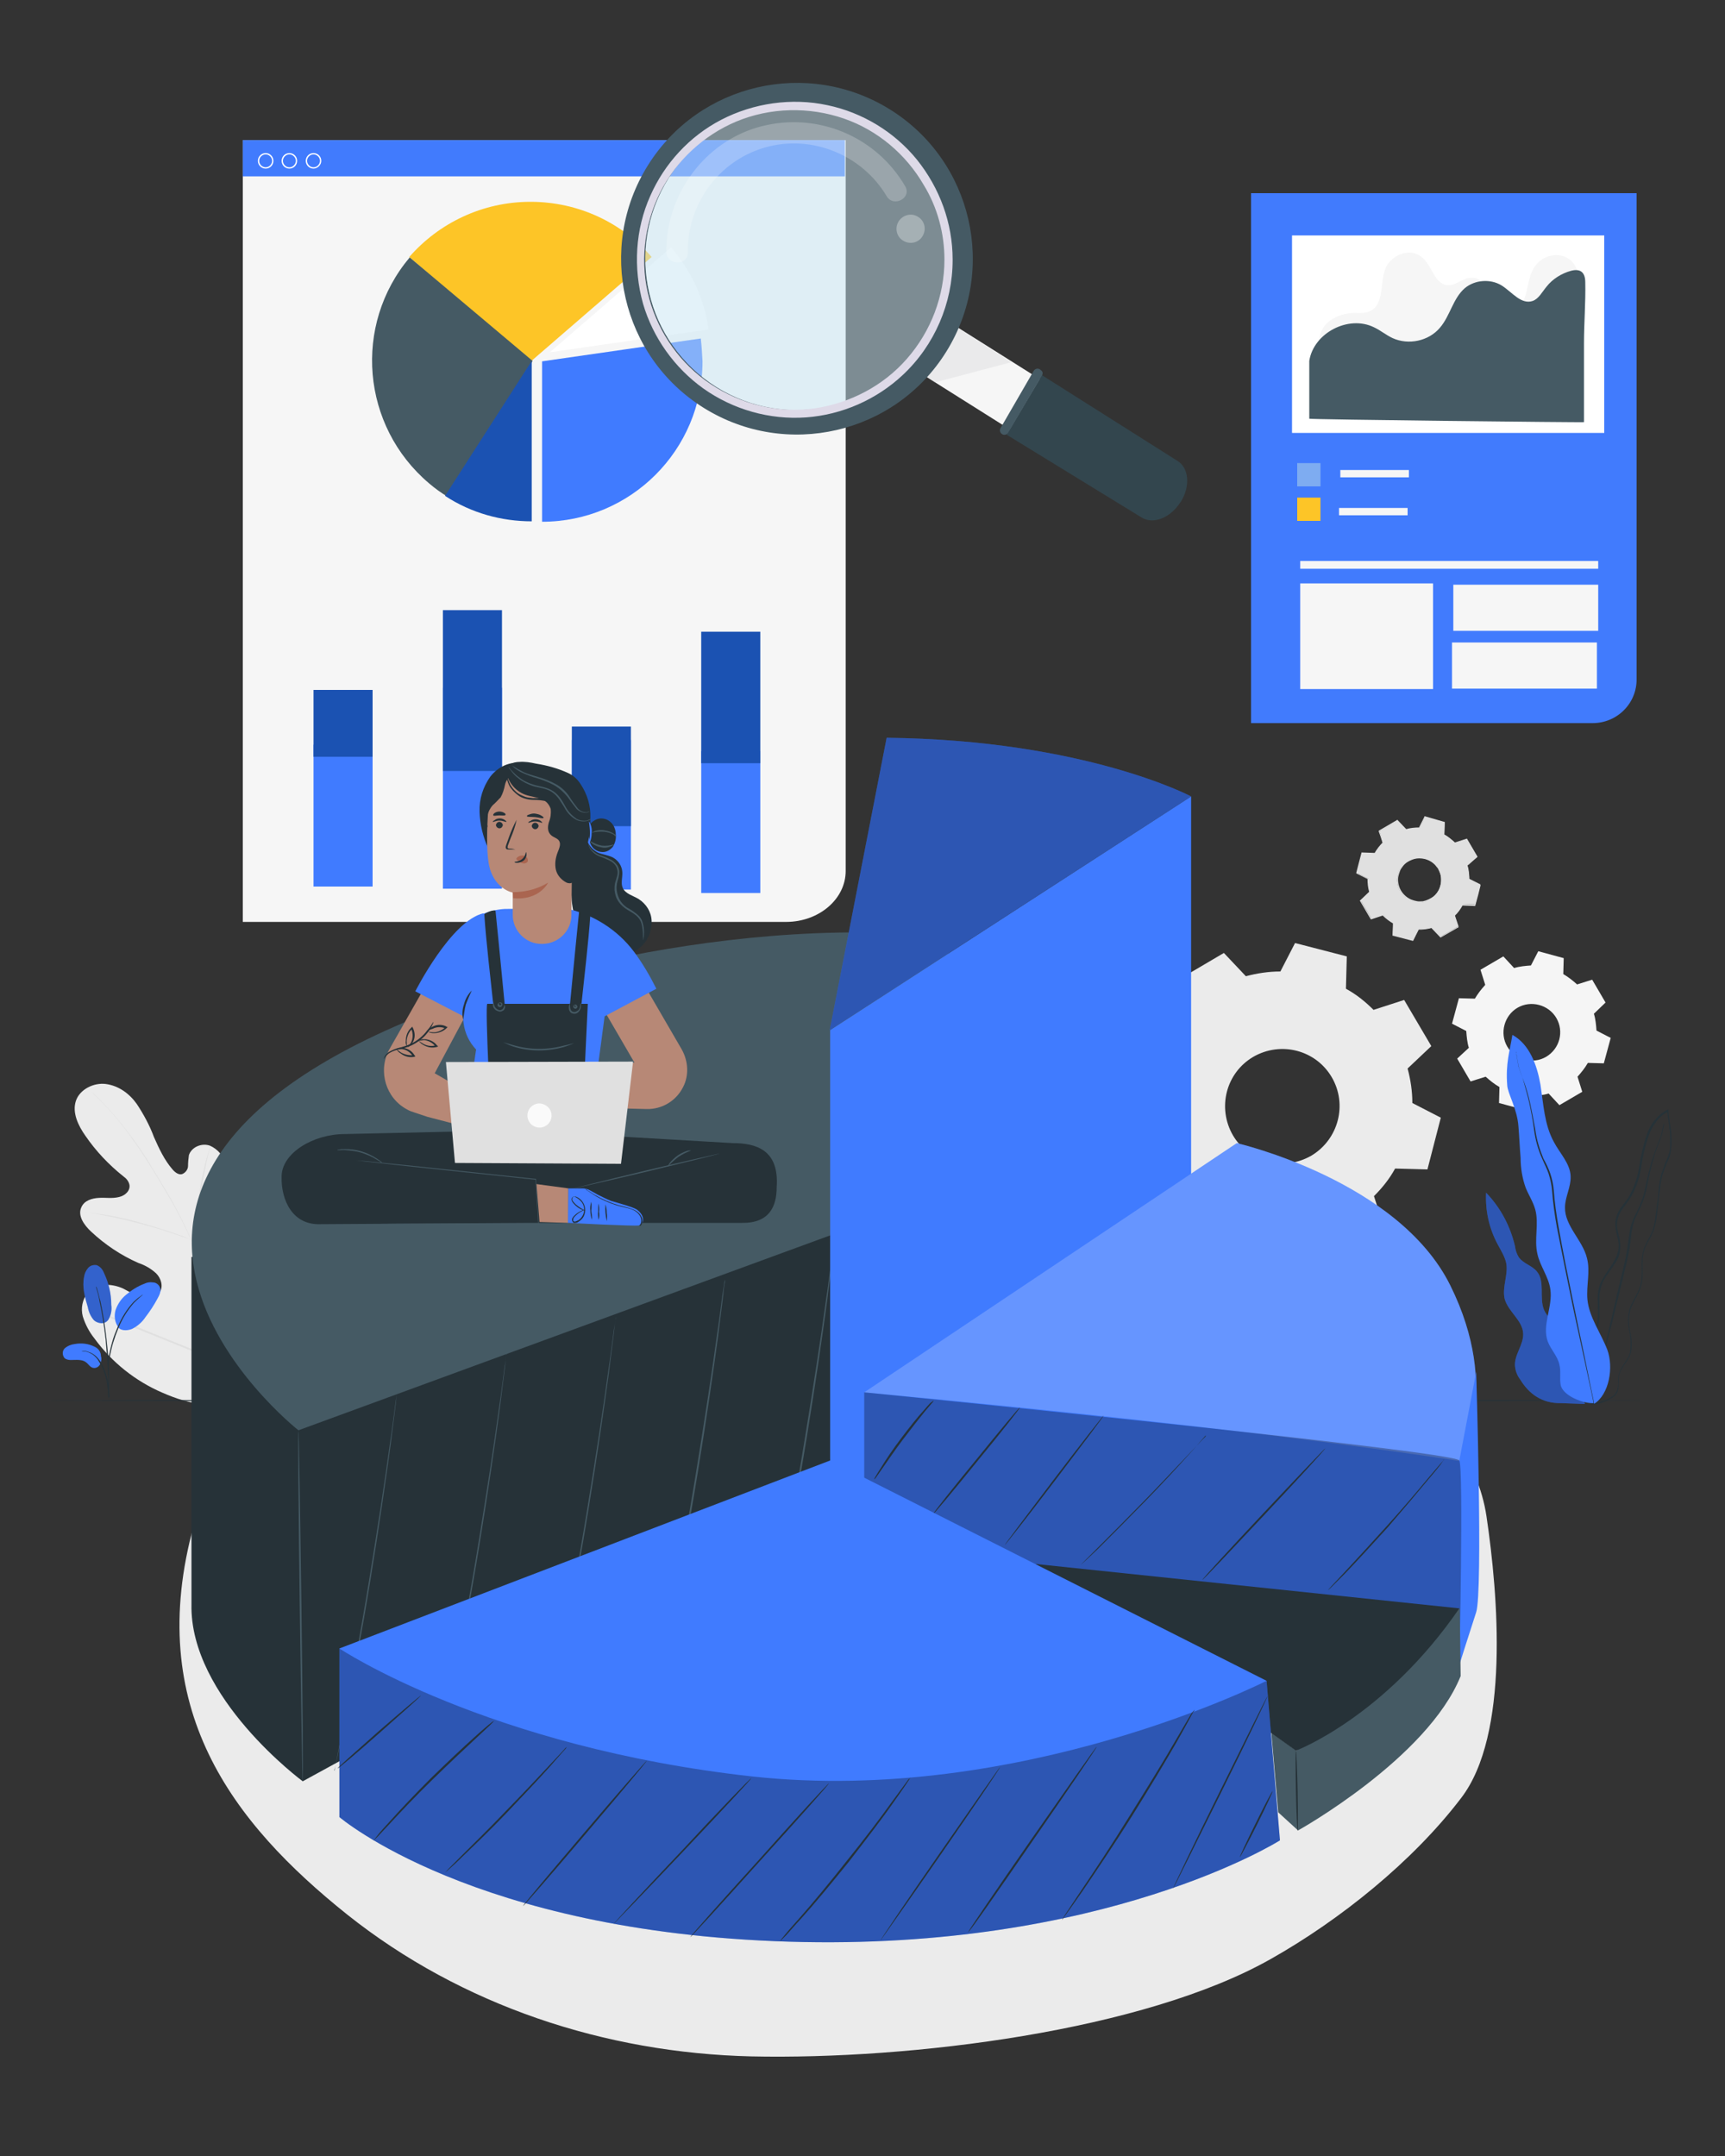 <?xml version="1.0" encoding="utf-8"?>
<!-- Generator: Adobe Illustrator 27.2.0, SVG Export Plug-In . SVG Version: 6.00 Build 0)  -->
<svg version="1.1" id="Capa_1" xmlns="http://www.w3.org/2000/svg" xmlns:xlink="http://www.w3.org/1999/xlink" x="0px" y="0px"
	 viewBox="0 0 400 500" style="enable-background:new 0 0 400 500;" xml:space="preserve">
<rect x="0" y="0" width="400" height="500" fill="#333333" stroke="none"/>
<style type="text/css">
	.st0{display:none;}
	.st1{display:inline;}
	.st2{fill:#F5F5F5;}
	.st3{fill:#263238;}
	.st4{fill:#DBDBDB;}
	.st5{fill:#455A64;}
	.st6{fill:#A8A193;}
	.st7{fill:#375A64;}
	.st8{fill:#FFFFFF;}
	.st9{fill:#1A2E35;}
	.st10{fill:#0066FF;}
	.st11{fill:#3399FF;}
	.st12{fill:#BEEDE6;}
	.st13{fill:#FFBE9D;}
	.st14{fill:#EB996E;}
	.st15{fill:#F9F9F9;}
	.st16{fill:#F24336;}
	.st17{fill:#F6F6F6;}
	.st18{fill:#417BFD;}
	.st19{fill:#FDC527;}
	.st20{fill:#407BFF;}
	.st21{fill:#1B52B2;}
	.st22{opacity:7.000000e-02;fill:#184462;}
	.st23{fill:#7EACF1;}
	.st24{opacity:3.000000e-02;fill:#232020;}
	.st25{fill:#33464E;}
	.st26{opacity:0.2;fill:#BBBCC0;}
	.st27{opacity:0.5;fill:#C8E7F5;}
	.st28{opacity:0.22;}
	.st29{opacity:0.31;fill:#FFFFFF;}
	.st30{fill:#DEDAE8;}
	.st31{fill:#EBEBEB;}
	.st32{fill:#E0E0E0;}
	.st33{fill-rule:evenodd;clip-rule:evenodd;fill:#F5F5F5;}
	.st34{fill-rule:evenodd;clip-rule:evenodd;fill:#EBEBEB;}
	.st35{opacity:0.3;enable-background:new    ;}
	.st36{opacity:0.2;fill:#FFFFFF;enable-background:new    ;}
	.st37{fill:#B78876;}
	.st38{fill:#AA6550;}
	.st39{fill:#FAFAFA;}
	.st40{opacity:0.2;}
	.st41{opacity:0.3;}
	.st42{fill:#80DBBD;}
	.st43{fill:#5FB799;}
</style>
<g id="Background_Simple" class="st0">
	<g class="st1">
		<path class="st2" d="M530.3,107.3L528,102c-19.4-44.6-61.3-75.6-109.4-79.1c-6.2-0.4-12.4-0.4-18.6,0
			c-44.6,3.4-86.8,31.1-108.2,71c-12.6,23.5-19,51.6-39.1,68.8c-26.2,22.4-64.9,18-98.6,12.3c-33.8-5.7-72.5-10-98.6,12.6
			c-16.3,14.1-23.9,36.3-25.7,58c-4.7,57.3,28,113.5,75,145.7c47,32.1,106,42.4,162.7,38.8c79.4-5.1,158.7-37.9,211.9-98
			C532.6,271.9,556,183.4,530.3,107.3z"/>
	</g>
</g>
<g id="webinars">
	<g id="Background_Simple_copia" class="st0">
		<g class="st1">
			<path class="st2" d="M37.3,112.3L35,107C15.6,62.4-26.3,31.4-74.4,27.9c-6.2-0.4-12.4-0.4-18.6,0c-44.6,3.4-86.8,31.1-108.2,71
				c-12.6,23.5-19,51.6-39.1,68.8c-26.2,22.4-64.9,18-98.6,12.3c-33.8-5.7-72.5-10-98.6,12.6c-16.3,14.1-23.9,36.3-25.7,58
				c-4.7,57.3,28,113.5,75,145.7c47,32.1,106,42.4,162.7,38.8c79.4-5.1,158.7-37.9,211.9-98C39.6,276.9,63,188.4,37.3,112.3z"/>
		</g>
	</g>
</g>
<g>
	<g>
		<path class="st17" d="M182.3,213.8h-126V32.5h139.8V202C196.1,208.5,189.9,213.8,182.3,213.8z"/>
		<rect x="56.3" y="32.5" class="st18" width="139.6" height="8.4"/>
	</g>
	<g>
		<g>
			<path class="st17" d="M160.8,132.2c1.9,0,1.9-2.1,0-2.1c-23.4,0-46.7,0-70.1,0c-1.9,0-1.9,2.1,0,2.1l0,0H160.8z"/>
		</g>
	</g>
	<g>
		<path class="st19" d="M123,46.8c-11.2,0-21.3,5-28.1,12.8L123,83.9l28.1-24.3C144.3,51.7,134.2,46.8,123,46.8z"/>
		<path class="st20" d="M162.5,78.5l-36.8,5.3v37.2c20.5,0,37.2-16.6,37.2-37.2C162.8,82,162.7,80.2,162.5,78.5z"/>
		<path class="st5" d="M95,59.7c-13.2,15.7-11.2,39.1,4.5,52.4c1.4,1.2,2.8,2.2,4.3,3.1l19.7-31.5L95,59.7z"/>
		<path class="st21" d="M123.3,120.9c-7,0-14-1.9-20.1-5.9l20.1-31.3L123.3,120.9z"/>
		<path class="st8" d="M164.3,76.4c-1-7.2-4.1-13.8-8.7-19l-28.1,24.3L164.3,76.4z"/>
	</g>
	<g>
		<g>
			<rect x="72.7" y="172.7" class="st20" width="13.7" height="32.9"/>
			<rect x="72.7" y="160" class="st21" width="13.7" height="15.5"/>
		</g>
		<g>
			<rect x="162.6" y="174.2" class="st20" width="13.7" height="32.9"/>
			<rect x="162.6" y="146.5" class="st21" width="13.7" height="30.5"/>
		</g>
		<g>
			<rect x="132.6" y="171.6" class="st20" width="13.7" height="34.7"/>
			<rect x="132.6" y="168.5" class="st21" width="13.7" height="23.1"/>
		</g>
		<g>
			<rect x="102.7" y="159.5" class="st20" width="13.7" height="46.6"/>
			<rect x="102.7" y="141.5" class="st21" width="13.7" height="37.3"/>
		</g>
	</g>
	<g>
		<g>
			<path class="st8" d="M61.6,39.1c-1,0-1.8-0.8-1.8-1.8c0-1,0.8-1.8,1.8-1.8c1,0,1.8,0.8,1.8,1.8C63.4,38.3,62.6,39.1,61.6,39.1z
				 M61.6,35.8c-0.8,0-1.5,0.7-1.5,1.5s0.7,1.5,1.5,1.5c0.8,0,1.5-0.7,1.5-1.5S62.4,35.8,61.6,35.8z"/>
		</g>
		<g>
			<path class="st8" d="M67.1,39.1c-1,0-1.8-0.8-1.8-1.8c0-1,0.8-1.8,1.8-1.8s1.8,0.8,1.8,1.8C68.9,38.3,68.1,39.1,67.1,39.1z
				 M67.1,35.8c-0.8,0-1.5,0.7-1.5,1.5s0.7,1.5,1.5,1.5s1.5-0.7,1.5-1.5S67.9,35.8,67.1,35.8z"/>
		</g>
		<g>
			<path class="st8" d="M72.7,39.1c-1,0-1.8-0.8-1.8-1.8c0-1,0.8-1.8,1.8-1.8s1.8,0.8,1.8,1.8C74.5,38.3,73.6,39.1,72.7,39.1z
				 M72.7,35.8c-0.8,0-1.5,0.7-1.5,1.5s0.7,1.5,1.5,1.5c0.8,0,1.5-0.7,1.5-1.5S73.5,35.8,72.7,35.8z"/>
		</g>
	</g>
</g>
<g>
	<g>
		<path class="st18" d="M369.3,167.7h-79.2V44.8h89.4v112.6C379.6,163.1,375,167.7,369.3,167.7z"/>
	</g>
	<rect x="299.6" y="54.6" class="st8" width="72.4" height="45.8"/>
	<path class="st17" d="M345.5,70.5c0.3,0.6,0.8,1.1,1.8,1.5c1.8,0.7,4.3,0.2,5.4-1.3c1.8-2.6,1.3-6.2,3.2-8.9c0.8-1.1,1.9-2,3.3-2.4
		c1.4-0.4,3-0.3,4.2,0.4c2,1.1,2.7,3.4,2.7,5.5c0,4-0.5,8.1-1.2,12c-0.3,1.9-0.9,3.9-2.3,5.4c-1.9,2-5,2.9-7.9,3.3
		c-7.5,1.1-15.1,0.4-22.6-0.3c-6.1-0.6-12.1-1.1-18.2-1.7c-1.7-0.2-6.7,0.1-7.8-1.1c-1-1.2-0.2-5.1,0.4-6.3c1.3-2.7,4.9-4.2,8.2-4
		c7.5,0.4,4.6-7.5,7-11.2c1.3-2,4.1-3.4,6.5-2.6c2.3,0.8,3.3,3.1,4.4,5c0.6,1,1.4,2,2.7,2.3c2.2,0.4,3.9-1.8,6.1-1.7
		c1.3,0,2.4,0.9,3,1.9C345.2,67.7,344.9,69.3,345.5,70.5z"/>
	<path class="st5" d="M367.3,97.9c0,0,0-3.3,0-3.5c0-4.9,0-9.8,0-14.8c0-4.7,0.4-9.4,0.3-14.1c0-2.2-1-3.3-3.3-2.7
		c-2.2,0.6-4.3,1.9-5.7,3.7c-1,1.2-1.8,2.8-3.2,3.3c-2.7,0.9-4.8-2.1-7.2-3.6c-2.6-1.6-6.2-1.3-8.5,0.6c-2.8,2.4-3.4,6.4-5.8,9.2
		c-2.6,3.1-7.3,4.1-11,2.4c-1.5-0.7-2.8-1.8-4.3-2.5c-5.9-2.9-14,1.3-15,7.8v13.4C303.7,97.3,367.4,98,367.3,97.9z"/>
	<rect x="300.8" y="107.4" class="st23" width="5.4" height="5.4"/>
	<rect x="300.8" y="115.4" class="st19" width="5.4" height="5.4"/>
	<rect x="310.8" y="109" class="st17" width="15.9" height="1.7"/>
	<rect x="310.5" y="117.8" class="st17" width="15.9" height="1.7"/>
	<rect x="301.5" y="130.1" class="st17" width="69.1" height="1.8"/>
	<rect x="301.5" y="135.3" class="st17" width="30.8" height="24.5"/>
	<rect x="337" y="135.6" class="st17" width="33.6" height="10.7"/>
	<rect x="336.7" y="149" class="st17" width="33.6" height="10.7"/>
</g>
<g>
	<g>
		<g>
			<g>
				<g>
					<polygon class="st17" points="259.8,99.7 252.6,111.2 211.8,85.5 219,74 					"/>
					<path class="st25" d="M273.8,116.4l-0.1,0.1c-2.3,3.6-6.3,5.2-9,3.5l-31.3-19.2l8.2-13.8l31.3,19.8
						C275.7,108.4,276.1,112.7,273.8,116.4z"/>
				</g>
				<polygon class="st26" points="214.7,87.2 216.7,88.7 234.5,84 219.6,74.5 				"/>
			</g>
			<g>
				<path class="st5" d="M206.4,25.4c-19.1-11.9-44.3-6.1-56.2,13c-11.9,19.1-6.1,44.3,13,56.2c19.1,11.9,44.3,6.1,56.2-13
					C231.3,62.5,225.5,37.3,206.4,25.4z M214.6,78.6C204.3,95,182.6,100,166.2,89.8c-16.5-10.3-21.5-31.9-11.2-48.4
					c10.3-16.5,31.9-21.5,48.4-11.2C219.8,40.5,224.8,62.1,214.6,78.6z"/>
				
					<ellipse transform="matrix(0.123 -0.992 0.992 0.123 102.476 235.961)" class="st27" cx="184.8" cy="60" rx="35.1" ry="35.1"/>
			</g>
		</g>
		<g>
			<g class="st28">
				<path class="st8" d="M159.5,58.6c-0.2-11.2,7.1-21.3,17.9-24.4c10.8-3.1,22.5,1.7,28.2,11.3c1.6,2.7,5.9,0.4,4.3-2.3
					C203.4,32,190.4,26.3,177.8,29c-12.4,2.6-21.6,13.3-23.1,25.8c-0.1,1.2-0.2,2.4-0.2,3.6C154.6,61.6,159.5,61.7,159.5,58.6
					L159.5,58.6z"/>
			</g>
			<path class="st29" d="M212.9,50.3c1.5,0.9,2,2.9,1,4.5c-0.9,1.5-2.9,2-4.5,1c-1.5-0.9-2-2.9-1-4.5
				C209.4,49.8,211.4,49.3,212.9,50.3z"/>
		</g>
	</g>
	<path class="st5" d="M233.8,100.3l7.8-13.2c0.3-0.5,0.2-1-0.3-1.3l-0.1-0.1c-0.5-0.4-1.2-0.2-1.5,0.3L232,99.3
		c-0.3,0.5-0.1,1.1,0.4,1.4l0,0C232.9,101,233.5,100.8,233.8,100.3z"/>
	<g>
		<path class="st30" d="M219,60.2c0,8.4-3.1,16.6-8.7,23c-5.5,6.3-13.2,10.3-21.4,11.5c-8.4,1.2-17.1-0.9-24.2-5.7
			c-6.9-4.6-11.9-11.7-14.1-19.6c-2.3-8.2-1.3-17.2,2.5-24.8c3.7-7.3,10-13.2,17.6-16.4c7.9-3.3,16.9-3.5,25-0.7
			c7.8,2.7,14.4,8.3,18.5,15.4C217.4,48.1,219,54.2,219,60.2c0,1.2,1.9,1.2,1.9,0c0-8.5-3-16.6-8.3-23.2
			c-5.2-6.4-12.6-10.9-20.7-12.6c-8.3-1.8-17.2-0.5-24.7,3.4c-7.3,3.8-13.1,10.1-16.4,17.6c-3.5,7.8-4,16.7-1.7,25
			c2.3,7.9,7.3,14.9,14,19.7c6.9,4.9,15.4,7.3,23.8,6.7c8.3-0.6,16.3-4.1,22.4-9.8c7.4-6.9,11.6-16.7,11.6-26.7
			C220.9,59,219,59,219,60.2z"/>
	</g>
</g>
<path class="st31" d="M56.6,324.9c10.9-6.5,14.2-19.6,14.6-31.7c0.1-2,0.4-4.1-0.4-5.9c-0.8-1.8-3-3.2-4.9-2.5
	c-1.6,0.6-2.4,2.3-3.3,3.6c-1.3,1.8-3,3.3-5.1,4.2c-1.3,0.6-3,0.9-4.2,0.1c-1.7-1.1-1.7-3.5-1.6-5.5l0.8-11.1c0.3-2,0.2-4-0.2-6
	c-0.4-2-1.8-3.6-3.6-4.4c-1.9-0.7-4.3,0.3-4.9,2.2c-0.1,0.8-0.2,1.6-0.2,2.5c0,0.8-0.6,1.6-1.4,1.9c-0.8,0.2-1.6-0.4-2.2-1.1
	c-1.9-2.2-3.1-4.8-4.3-7.5c-1-2.7-2.4-5.3-4-7.7c-1.7-2.4-4.2-4.2-7.1-4.6c-2.8-0.4-6.1,1.2-7,3.9c-0.9,2.7,0.5,5.7,2.2,8.1
	c2.4,3.5,5.4,6.7,8.8,9.4c0.7,0.5,1.2,1.1,1.4,1.9c0.3,1.4-1,2.6-2.4,2.9c-1.6,0.4-3.1,0.1-4.7,0.2s-3.3,0.6-4,2.1
	c-1,2,0.6,4.2,2.2,5.7c3.2,3,6.9,5.5,11,7.3c1.5,0.5,2.9,1.3,4.1,2.4c1.1,1.1,1.7,2.9,0.9,4.3c-0.8,1.4-2.8,1.6-4.3,1.2
	c-1.6-0.4-2.9-1.3-4.3-2c-2.7-1.2-6.3-1.3-8.2,1c-1.2,1.6-1.6,3.6-1.1,5.5c0.6,1.9,1.5,3.6,2.7,5.1c4,5.5,9.5,9.9,15.8,12.6
	C44.1,325.8,50,326.8,56.6,324.9"/>
<path class="st32" d="M53.9,317.2c-1.6-6.7-3.5-13.2-5.8-19.6c-0.6-1.7-1.2-3.4-1.8-5.1c-0.6-1.7-1.2-3.3-1.9-4.9
	c-1.3-3-2.8-6-4.4-8.9c-1.6-2.8-3.1-5.3-4.6-7.7c-1.4-2.4-2.9-4.6-4.3-6.5c-2.2-3.1-4.6-6-7.2-8.7c-0.9-1-1.7-1.7-2.2-2.2l-0.6-0.5
	l-0.2-0.2c0.1,0.1,0.1,0.1,0.2,0.2l0.6,0.6c0.5,0.5,1.2,1.2,2.2,2.2c2.6,2.7,5,5.6,7.1,8.7c1.4,1.9,2.8,4.1,4.3,6.5
	c1.5,2.4,3,5,4.6,7.7c1.6,2.9,3.1,5.8,4.4,8.8c0.7,1.6,1.2,3.2,1.8,4.9c0.6,1.7,1.2,3.4,1.8,5.1c2.3,6.4,4.3,13,5.9,19.6"/>
<path class="st32" d="M44.4,287.5c0.1-0.3,0.2-0.5,0.2-0.8c0.1-0.6,0.3-1.3,0.5-2.3c0.4-2,0.9-4.7,1.4-7.7c0.5-3,1.1-5.7,1.5-7.7
	c0.2-1,0.4-1.8,0.6-2.3c0.1-0.3,0.2-0.6,0.2-0.8c-0.1,0.3-0.2,0.5-0.3,0.8c-0.2,0.5-0.4,1.3-0.7,2.3c-0.5,1.9-1.1,4.7-1.6,7.7
	c-0.5,3-1,5.7-1.3,7.7c-0.2,1-0.3,1.7-0.4,2.4C44.4,286.9,44.4,287.2,44.4,287.5z"/>
<path class="st32" d="M18.8,280.9c0.1,0,0.2,0.1,0.3,0.1l0.8,0.1c0.7,0.1,1.6,0.2,2.8,0.5c2.4,0.4,5.6,1.1,9.1,2
	c3.5,0.9,6.7,1.9,9,2.7c1.1,0.4,2.1,0.7,2.7,0.9l0.7,0.3c0.1,0,0.2,0.1,0.3,0.1l-0.2-0.1l-0.7-0.3c-0.6-0.3-1.5-0.6-2.6-1
	c-2.3-0.8-5.4-1.8-9-2.8s-6.8-1.6-9.2-1.9c-1.2-0.2-2.1-0.3-2.8-0.4l-0.8-0.1H18.8z"/>
<path class="st32" d="M53.7,316.7c0.1-0.1,0.1-0.2,0.2-0.3l0.5-0.9c0.4-0.8,1-1.9,1.8-3.3c1.4-2.8,3.3-6.8,5.3-11.3
	c2-4.4,3.9-8.4,5.3-11.3l1.7-3.4l0.5-0.9c0.1-0.1,0.1-0.2,0.1-0.3c-0.1,0.1-0.1,0.2-0.2,0.3l-0.5,0.9c-0.4,0.8-1,1.9-1.8,3.3
	c-1.5,2.9-3.3,6.8-5.4,11.3c-2,4.4-3.9,8.4-5.3,11.3l-1.7,3.4l-0.4,1C53.8,316.5,53.7,316.6,53.7,316.7z"/>
<path class="st32" d="M20,303.4c0,0,0.1,0.1,0.3,0.2l1,0.4l3.6,1.4c3,1.2,7.2,2.9,11.9,4.8s8.8,3.6,11.9,4.7c1.6,0.6,2.8,1,3.6,1.3
	l1,0.3c0.1,0,0.2,0.1,0.4,0.1c-0.1-0.1-0.2-0.1-0.3-0.2l-1-0.4l-3.6-1.4c-3-1.2-7.2-2.9-11.9-4.8s-8.8-3.6-11.9-4.8
	c-1.6-0.6-2.8-1-3.6-1.3l-1-0.3C20.2,303.4,20.1,303.4,20,303.4z"/>
<path class="st31" d="M45,353.5c-11.8,42.6,9,69.3,35.5,90.5c26.5,21.1,59.8,32.1,93.7,32.9c37,0.8,91-5.9,120.5-22.6
	c16.1-9.1,32.9-22.6,44.1-37.3c11.3-14.7,8.6-47.1,5.9-65.3c-3.9-26.4-35.1-43-60.6-51c-25.4-8-52.9-5.7-79.3-1.6"/>
<path class="st33" d="M369.6,235.1c0.4,1.3,0.5,2.6,0.6,3.9l3.3,1.7l-1.6,5.9l-3.7-0.1c-0.7,1.2-1.5,2.2-2.4,3.2l1.1,3.5l-5.3,3.1
	l-2.5-2.7c-1.3,0.4-2.6,0.5-3.9,0.5l-1.7,3.3l-5.9-1.6l0.1-3.7c-1.2-0.7-2.2-1.5-3.2-2.4l-3.5,1.1l-3.1-5.3l2.7-2.5
	c-0.4-1.3-0.5-2.6-0.6-3.9l-3.3-1.7l1.6-5.9l3.7,0.1c0.7-1.2,1.5-2.2,2.4-3.2l-1.1-3.5l5.3-3.1l2.5,2.7c1.3-0.4,2.6-0.5,3.9-0.6
	l1.7-3.3l5.9,1.6l-0.1,3.7c1.2,0.7,2.2,1.5,3.2,2.4l3.5-1.1l3.1,5.3L369.6,235.1L369.6,235.1z M360.9,236.1c-1.8-3.1-5.9-4.2-9-2.4
	c-3.1,1.8-4.2,5.9-2.4,9s5.9,4.2,9,2.4c0,0,0,0,0,0C361.7,243.2,362.7,239.2,360.9,236.1C360.9,236.1,360.9,236.1,360.9,236.1z"/>
<path class="st34" d="M326.4,247.8c0.7,2.6,1.1,5.3,1.1,8l6.6,3.4l-3.1,12l-7.5-0.2c-1.3,2.4-3,4.5-4.9,6.4l2.3,7.1l-10.7,6.3
	l-5.1-5.5c-2.6,0.7-5.3,1.1-8,1.1l-3.4,6.6l-12-3.1l0.2-7.5c-2.4-1.3-4.5-3-6.4-4.9l-7.1,2.3l-6.3-10.7l5.5-5.1
	c-0.7-2.6-1.1-5.3-1.1-8l-6.6-3.4l3.1-12l7.5,0.2c1.3-2.4,3-4.5,4.9-6.4l-2.3-7.1l10.7-6.3l5.1,5.4c2.6-0.7,5.3-1.1,8-1.1l3.4-6.6
	l12,3.1l-0.2,7.5c2.4,1.3,4.5,3,6.4,4.9l7.1-2.3l6.3,10.7L326.4,247.8L326.4,247.8z M308.8,249.8c-3.7-6.3-11.8-8.4-18.2-4.7
	c-6.3,3.7-8.4,11.8-4.7,18.2c3.7,6.3,11.8,8.4,18.2,4.7c0,0,0,0,0,0C310.4,264.2,312.5,256.1,308.8,249.8z"/>
<path class="st32" d="M340.3,200.7c0.3,1,0.4,2,0.4,3.1l2.6,1.3l-1.2,4.6l-2.9-0.1c-0.5,0.9-1.1,1.7-1.9,2.5l0.9,2.7l-4.1,2.4
	l-2-2.1c-1,0.3-2,0.4-3.1,0.4l-1.3,2.6l-4.6-1.2l0.1-2.9c-0.9-0.5-1.7-1.1-2.5-1.9l-2.7,0.9l-2.4-4.1l2.1-2c-0.3-1-0.4-2-0.4-3.1
	l-2.6-1.3l1.2-4.6l2.9,0.1c0.5-0.9,1.1-1.7,1.9-2.5l-0.8-2.7l4.1-2.4l2,2.1c1-0.3,2-0.4,3.1-0.4l1.3-2.6l4.6,1.2l-0.1,2.9
	c0.9,0.5,1.7,1.1,2.5,1.9l2.8-0.9l2.4,4.1L340.3,200.7L340.3,200.7z M333.5,201.5c-1.4-2.4-4.6-3.3-7-1.8s-3.3,4.6-1.8,7
	c1.4,2.4,4.6,3.3,7,1.8C334.1,207,334.9,203.9,333.5,201.5C333.5,201.5,333.5,201.5,333.5,201.5z"/>
<path class="st32" d="M333.5,201.5c0.2,0.3,0.4,0.7,0.6,1.1c0.4,1.1,0.3,2.3-0.1,3.4c-0.7,1.7-2.1,2.9-3.9,3.2
	c-0.5,0.1-1,0.1-1.5,0.1c-0.5,0-1-0.2-1.5-0.4c-2.1-0.9-3.4-3.1-3.1-5.4c0-0.5,0.2-1,0.4-1.5c0.2-0.5,0.5-0.9,0.8-1.3
	c0.6-0.7,1.4-1.3,2.3-1.6c1.9-0.7,4-0.2,5.4,1.3C333,200.7,333.3,201.1,333.5,201.5c-0.3-0.3-0.5-0.7-0.8-1c-0.8-0.8-1.9-1.3-3-1.4
	c-0.8-0.1-1.6,0-2.3,0.3c-0.8,0.3-1.6,0.8-2.1,1.5c-0.3,0.4-0.6,0.8-0.7,1.2c-0.2,0.5-0.3,0.9-0.4,1.4c-0.2,2.2,1,4.2,3,5.1
	c0.5,0.2,0.9,0.3,1.4,0.4c0.5,0.1,1,0,1.4,0c0.9-0.2,1.7-0.6,2.4-1.1c0.6-0.5,1.1-1.1,1.4-1.9c0.4-1,0.5-2.2,0.2-3.3
	C333.7,201.9,333.4,201.5,333.5,201.5z"/>
<path class="st32" d="M340.3,200.7c0,0,0,0,0.1-0.1l0.4-0.4l1.6-1.5v0.1l-2.4-4.1h0.1l-2.7,0.9h-0.1l0,0c-0.7-0.7-1.6-1.3-2.5-1.8
	h-0.1v-0.1c0-0.9,0.1-1.9,0.1-2.9l0.1,0.1l-4.6-1.2l0.1-0.1l-1.3,2.6v0.1H329c-1,0-2.1,0.2-3,0.4h-0.1l-0.1-0.1l-2-2.1h0.2l-4.2,2.4
	l0.1-0.2l0.9,2.8v0.1l-0.1,0.1c-0.7,0.7-1.3,1.6-1.8,2.5l0,0.1h-0.1l-2.9-0.1l0.1-0.1c-0.4,1.5-0.8,3-1.2,4.6l-0.1-0.2l2.6,1.3
	l0.1,0v0.1c0,1,0.2,2,0.4,3l0,0v0.1l-0.1,0.1l-2.1,2v-0.2l2.4,4.1l-0.2-0.1l2.8-0.9h0.1l0.1,0.1c0.7,0.7,1.6,1.3,2.5,1.8l0.1,0v0.1
	c0,1-0.1,1.9-0.1,2.9l-0.1-0.1l4.6,1.2l-0.2,0.1c0.5-0.9,0.9-1.7,1.3-2.6l0-0.1h0.1c1,0,2.1-0.1,3-0.4h0.1l0.1,0.1l2,2.1h-0.1
	l4.1-2.4L338,215c-0.3-1-0.6-1.9-0.9-2.8v-0.1l0,0c0.7-0.7,1.4-1.6,1.9-2.5v0h0.1l2.9,0.1l-0.1,0.1c0.5-1.8,0.9-3.3,1.2-4.6v0.1
	l-2.6-1.3l0,0l0,0c0-0.8-0.1-1.6-0.2-2.4l-0.1-0.6C340.2,200.9,340.2,200.9,340.3,200.7c-0.1,0.1-0.1,0.1,0,0.3
	c0.1,0.2,0.1,0.4,0.1,0.6c0.2,0.8,0.3,1.6,0.3,2.4v0l2.6,1.3h0v0.1c-0.3,1.3-0.7,2.8-1.2,4.6v0.1H342l-2.9-0.1l0.1-0.1
	c-0.5,0.9-1.1,1.8-1.9,2.5v-0.1c0.3,0.9,0.6,1.8,0.9,2.7v0.1l-0.1,0l-4,2.3l-0.1,0l-0.1-0.1l-2-2.1l0.1,0c-1,0.3-2.1,0.4-3.1,0.4
	l0.1-0.1l-1.3,2.6l0,0.1h-0.1l-4.6-1.2h-0.1V217c0-1,0.1-1.9,0.1-2.9l0.1,0.1c-0.9-0.5-1.8-1.2-2.5-1.9h0.1l-2.7,0.9l-0.1,0
	l-0.1-0.1l-2.4-4.1l-0.1-0.1l0.1-0.1l2.1-2v0.1l0,0c-0.3-1-0.4-2.1-0.4-3.1l0.1,0.1l-2.6-1.3l-0.1-0.1v-0.1c0.4-1.6,0.8-3.1,1.2-4.6
	v-0.1h0.2l2.9,0.1l-0.1,0.1c0.5-0.9,1.2-1.8,1.9-2.5v0.1c-0.3-1-0.6-1.9-0.9-2.7v-0.1l0.1-0.1l4.1-2.4l0.1-0.1l0.1,0.1l2,2.1l-0.1,0
	c1-0.3,2.1-0.4,3.1-0.4l-0.1,0.1l1.3-2.6l0-0.1h0.1l4.5,1.3h0.1v0.1c0,1-0.1,2-0.1,2.9l0-0.1c0.9,0.5,1.7,1.2,2.5,1.9h-0.1l2.8-0.9
	h0.1v0.1c1,1.7,1.8,3.1,2.4,4.1l0,0l0,0l-1.6,1.4l-0.4,0.4L340.3,200.7z"/>
<g id="freepik--Floor--inject-419">
	<path class="st3" d="M381.8,324.8c0,0.1-83.2,0.2-185.7,0.2s-185.8-0.1-185.8-0.2s83.1-0.2,185.8-0.2S381.8,324.7,381.8,324.8z"/>
</g>
<g id="freepik--Chart--inject-419">
	<path class="st3" d="M70.2,413.1c0,0-26.3-19.4-25.8-41.1v-80.5l148-4.9l1.5,58.8L70.2,413.1z"/>
	<path class="st5" d="M70.2,413.1c-0.1,0-0.4-18.2-0.7-40.7s-0.4-40.7-0.3-40.7s0.4,18.2,0.7,40.7C70.2,394.9,70.3,413.1,70.2,413.1
		z"/>
	<path class="st5" d="M77.6,410.8c0-0.1,0-0.2,0-0.2l0.1-0.7c0.1-0.6,0.3-1.5,0.5-2.6c0.4-2.3,1.1-5.5,1.8-9.5
		c1.5-8,3.6-19.1,5.6-31.4c2-12.3,3.7-23.4,4.8-31.5c0.6-4,1-7.3,1.3-9.6c0.2-1.1,0.3-2,0.4-2.6c0-0.3,0.1-0.5,0.1-0.7
		c0-0.1,0-0.2,0-0.2c0,0.1,0,0.2,0,0.2c0,0.2,0,0.4-0.1,0.7c-0.1,0.6-0.2,1.5-0.3,2.6c-0.3,2.3-0.7,5.5-1.2,9.6
		c-1.1,8.1-2.7,19.2-4.7,31.5c-2,12.3-4.1,23.4-5.7,31.4c-0.8,4-1.5,7.2-1.9,9.4l-0.6,2.6c-0.1,0.3-0.1,0.5-0.2,0.7
		C77.7,410.7,77.6,410.8,77.6,410.8z"/>
	<path class="st5" d="M102.9,402.5c0-0.1,0-0.2,0-0.2l0.1-0.7c0.1-0.6,0.3-1.5,0.5-2.6c0.4-2.3,1.1-5.5,1.8-9.5
		c1.5-8,3.6-19.1,5.6-31.4c2-12.3,3.7-23.4,4.8-31.5c0.6-4,1-7.3,1.3-9.6c0.2-1.1,0.3-2,0.4-2.6c0-0.3,0.1-0.5,0.1-0.7
		c0-0.1,0-0.2,0-0.2c0,0.1,0,0.2,0,0.2c0,0.2,0,0.4-0.1,0.7c-0.1,0.6-0.2,1.5-0.3,2.6c-0.3,2.3-0.7,5.5-1.2,9.6
		c-1.1,8.1-2.7,19.3-4.7,31.5c-2,12.3-4.1,23.4-5.7,31.4c-0.8,4-1.5,7.2-1.9,9.4c-0.2,1.1-0.4,1.9-0.6,2.6l-0.1,0.7
		C102.9,402.5,102.9,402.5,102.9,402.5z"/>
	<path class="st5" d="M128.2,394.2c0-0.1,0-0.2,0-0.2l0.1-0.7c0.1-0.6,0.3-1.5,0.5-2.6c0.4-2.3,1.1-5.5,1.8-9.5
		c1.5-8,3.6-19.1,5.6-31.4c2-12.3,3.7-23.4,4.8-31.5c0.6-4,1-7.3,1.3-9.6c0.2-1.1,0.3-2,0.4-2.6c0-0.3,0.1-0.5,0.1-0.7
		c0-0.1,0-0.2,0-0.2c0,0.1,0,0.2,0,0.2c0,0.2,0,0.4-0.1,0.7c-0.1,0.6-0.2,1.5-0.3,2.6c-0.3,2.3-0.7,5.5-1.2,9.6
		c-1.1,8.1-2.7,19.2-4.7,31.5c-2,12.3-4.1,23.4-5.7,31.4c-0.8,4-1.5,7.2-1.9,9.4c-0.2,1.1-0.4,1.9-0.6,2.6c-0.1,0.3-0.1,0.5-0.2,0.7
		C128.2,394,128.2,394.1,128.2,394.2z"/>
	<path class="st5" d="M153.4,385.9c0-0.1,0-0.2,0-0.2l0.1-0.7c0.1-0.6,0.3-1.5,0.5-2.6c0.4-2.3,1.1-5.5,1.8-9.5
		c1.5-8,3.6-19.1,5.6-31.4s3.7-23.4,4.8-31.5c0.6-4,1-7.3,1.3-9.6c0.2-1.1,0.3-2,0.4-2.6c0-0.3,0.1-0.5,0.1-0.7c0-0.1,0-0.2,0.1-0.2
		c0,0.1,0,0.2,0,0.2c0,0.2,0,0.4-0.1,0.7c-0.1,0.6-0.2,1.5-0.3,2.6c-0.3,2.3-0.7,5.5-1.2,9.6c-1.1,8.1-2.7,19.3-4.7,31.5
		c-2,12.3-4.1,23.4-5.7,31.4c-0.8,4-1.5,7.2-1.9,9.5c-0.2,1.1-0.4,1.9-0.6,2.6l-0.2,0.7C153.5,385.7,153.5,385.8,153.4,385.9z"/>
	<path class="st5" d="M178.7,377.6c0-0.1,0-0.2,0-0.2l0.1-0.7c0.1-0.6,0.3-1.5,0.5-2.6c0.4-2.3,1.1-5.5,1.8-9.5
		c1.5-8,3.6-19.1,5.6-31.4s3.7-23.4,4.8-31.5c0.6-4,1-7.3,1.3-9.6c0.2-1.1,0.3-2,0.4-2.6c0-0.3,0.1-0.5,0.1-0.7c0-0.1,0-0.2,0.1-0.2
		c0,0.1,0,0.2,0,0.2c0,0.2,0,0.4-0.1,0.7c-0.1,0.6-0.2,1.5-0.3,2.6c-0.3,2.3-0.7,5.5-1.2,9.6c-1.1,8.1-2.7,19.2-4.7,31.5
		c-2,12.3-4.1,23.4-5.7,31.4c-0.8,4-1.5,7.2-1.9,9.4l-0.6,2.6c-0.1,0.3-0.1,0.5-0.2,0.7S178.7,377.6,178.7,377.6z"/>
	<path class="st5" d="M69.2,331.7c0,0-75.3-59.2,36.9-99.4c0,0,56.9-21.2,115.4-14.9l-29,69.1L69.2,331.7z"/>
	<path class="st20" d="M205.6,171.1l-13.2,67.8l83.8-54.2C276.2,184.7,251.5,171.6,205.6,171.1z"/>
	<polygon class="st20" points="192.5,364.4 192.5,238.9 276.2,184.7 276.2,303.2 	"/>
	<path class="st35" d="M205.6,171.1l-13.2,67.8l83.8-54.2C276.2,184.7,251.5,171.6,205.6,171.1z"/>
	<path class="st20" d="M200.4,365.3v-42.4c0,0,137,13.6,138,15.8s0,47.4,0,47.4L200.4,365.3z"/>
	<path class="st20" d="M200.4,322.9l86.4-57.8c0,0,37.4,8.6,49.5,33c12.1,24.4,2.1,40.7,2.1,40.7L200.4,322.9z"/>
	<path class="st36" d="M200.4,322.9l86.4-57.8c0,0,37.4,8.6,49.5,33c12.1,24.4,2.1,40.7,2.1,40.7
		C297.9,332.7,250.8,327.6,200.4,322.9z"/>
	<path class="st20" d="M342.3,318.2c0,0,1.6,50.8,0,55.7c-1.6,4.9-3.9,12.2-3.9,12.2v-47.4L342.3,318.2z"/>
	<path class="st35" d="M200.4,365.3v-42.4c0,0,137,13.6,138,15.8s0,47.4,0,47.4L200.4,365.3z"/>
	<path class="st3" d="M307.3,335.9c0.1,0.1-6.2,7-14.1,15.4c-7.9,8.4-14.3,15.2-14.4,15.1s6.2-7,14.1-15.4S307.3,335.8,307.3,335.9z
		"/>
	<path class="st3" d="M334.9,338.4c0,0-0.1,0.1-0.2,0.3l-0.7,1c-0.6,0.8-1.6,2-2.8,3.4c-2.4,2.9-5.7,6.8-9.4,11.1
		c-3.8,4.2-7.3,8-9.9,10.7c-1.3,1.3-2.4,2.4-3.1,3.1c-0.3,0.3-0.6,0.6-0.9,0.8c-0.1,0.1-0.2,0.2-0.3,0.3c0,0,0.1-0.1,0.3-0.3
		l0.8-0.9l3-3.2c2.5-2.7,6-6.5,9.8-10.7s7.1-8.1,9.5-11c1.2-1.4,2.1-2.5,2.9-3.4l0.8-0.9C334.6,338.6,334.8,338.5,334.9,338.4z"/>
	<path class="st3" d="M279.7,332.7c0,0-0.1,0.1-0.3,0.4l-0.8,0.9c-0.7,0.8-1.7,2-3,3.4c-2.6,2.9-6.2,6.8-10.3,11
		c-4.1,4.2-7.9,8-10.6,10.7c-1.4,1.3-2.5,2.4-3.3,3.1l-0.9,0.8c-0.2,0.2-0.3,0.3-0.3,0.3c0.1-0.1,0.2-0.2,0.3-0.3l0.9-0.9l3.2-3.2
		c2.7-2.7,6.5-6.5,10.6-10.7c4.1-4.2,7.7-8.1,10.4-10.9l3.1-3.3l0.9-0.9C279.5,332.9,279.6,332.8,279.7,332.7z"/>
	<path class="st3" d="M255.9,328.3c0.1,0.1-5,6.8-11.3,15.1c-6.3,8.3-11.5,14.9-11.6,14.9s5-6.8,11.3-15.1
		C250.6,334.9,255.8,328.3,255.9,328.3z"/>
	<path class="st3" d="M236.5,326.4c0.1,0.1-4.3,5.7-9.9,12.5c-5.5,6.8-10.1,12.3-10.2,12.2c-0.1-0.1,4.3-5.7,9.9-12.5
		C231.8,331.8,236.4,326.3,236.5,326.4z"/>
	<path class="st3" d="M216.5,324.8c-0.1,0.3-0.3,0.5-0.5,0.7l-1.6,1.9c-1.3,1.6-3.1,3.9-5,6.4c-1.9,2.5-3.5,4.9-4.7,6.6l-1.4,2
		c-0.2,0.3-0.3,0.5-0.6,0.7c0.1-0.3,0.2-0.5,0.4-0.8c0.3-0.5,0.7-1.2,1.3-2.1c1.1-1.8,2.7-4.2,4.6-6.7s3.7-4.8,5.1-6.3
		c0.7-0.8,1.2-1.4,1.6-1.8C216,325.2,216.2,325,216.5,324.8z"/>
	<path class="st5" d="M301,424.5c0,0,30-16.7,37.7-35.8l-0.2-15.7l-37.9,33l-5.8-4.2l1.6,18.5L301,424.5z"/>
	<path class="st3" d="M300.5,406c0,0,20.5-7.7,37.9-33l-98.3-10.3L300.5,406z"/>
	<path class="st3" d="M300.5,406c0.1,0,0.3,4.2,0.4,9.3c0.1,5.1,0.1,9.3,0,9.3c-0.1,0-0.3-4.2-0.4-9.3
		C300.4,410.2,300.4,406,300.5,406z"/>
	<path class="st20" d="M78.7,382.3v39.1c0,0,31.1,26.7,104.3,28.9s113.8-23.5,113.8-23.5l-3.1-37l-105.2-24.4L78.7,382.3z"/>
	<path class="st35" d="M78.7,382.3v39.1c0,0,31.1,26.7,104.3,28.9s113.8-23.5,113.8-23.5l-3.1-37l-105.2-24.4L78.7,382.3z"/>
	<path class="st20" d="M78.7,382.3l113.8-43.6l101.2,51.1c0,0-56.9,28.9-119.1,22.2C113,405.2,78.7,382.3,78.7,382.3z"/>
	<path class="st3" d="M211.2,412.2c-0.1,0.1-0.2,0.3-0.3,0.4l-0.8,1.2c-0.7,1-1.7,2.5-3,4.3c-2.5,3.6-6.2,8.4-10.3,13.7
		c-4.2,5.2-8.1,9.9-11,13.1c-1.5,1.6-2.7,3-3.5,3.9l-1,1c-0.1,0.1-0.2,0.2-0.4,0.3c0.1-0.1,0.2-0.3,0.3-0.4l0.9-1.1
		c0.8-1,2-2.3,3.4-3.9c2.9-3.3,6.8-8,10.9-13.2c4.2-5.2,7.9-10.1,10.4-13.6l3.1-4.2l0.8-1.1C211,412.5,211.1,412.3,211.2,412.2z"/>
	<path class="st3" d="M231.9,409.8c0.1,0.1-6,9.1-13.7,20.2c-7.7,11.1-14,20-14,20c-0.1-0.1,6-9.1,13.7-20.2
		C225.6,418.7,231.8,409.8,231.9,409.8z"/>
	<path class="st3" d="M254.3,405.1c0.1,0.1-6.5,9.8-14.7,21.6c-8.2,11.9-14.9,21.5-15.1,21.4c-0.1-0.1,6.5-9.8,14.7-21.6
		C247.5,414.6,254.2,405,254.3,405.1z"/>
	<path class="st3" d="M277,396.5c-0.1,0.2-0.1,0.4-0.3,0.5c-0.2,0.4-0.5,0.9-0.8,1.5c-0.7,1.3-1.7,3.1-3,5.4
		c-2.6,4.5-6.3,10.7-10.5,17.4c-4.2,6.7-8.3,12.7-11.2,17c-1.5,2.1-2.7,3.9-3.6,5.1l-1,1.4c-0.1,0.2-0.2,0.3-0.4,0.5
		c0.1-0.2,0.2-0.3,0.3-0.5l0.9-1.4l3.4-5.1c2.9-4.3,6.9-10.3,11.1-17.1c4.2-6.7,8-12.9,10.6-17.4l3.1-5.3c0.4-0.6,0.6-1.1,0.9-1.4
		C276.8,396.8,276.9,396.6,277,396.5z"/>
	<path class="st3" d="M293.9,393.4c0.1,0-4.7,10.1-10.8,22.4c-6.1,12.3-11,22.2-11.1,22.2c-0.1,0,4.7-10.1,10.8-22.4
		S293.8,393.3,293.9,393.4z"/>
	<path class="st3" d="M295.1,415.4c0.1,0-1.5,3.5-3.6,7.7s-3.9,7.6-4,7.6s1.5-3.5,3.6-7.7C293.2,418.7,295,415.3,295.1,415.4z"/>
	<path class="st3" d="M192.2,413.6c0.1,0.1-7,8.1-15.9,17.9c-8.8,9.8-16.1,17.8-16.2,17.7s7-8.1,15.9-17.9
		C184.8,421.4,192.1,413.5,192.2,413.6z"/>
	<path class="st3" d="M174.2,412.4c0.1,0.1-7,7.7-15.8,17c-8.8,9.3-16.1,16.8-16.1,16.8c-0.1-0.1,7-7.7,15.8-17
		C166.8,419.8,174.1,412.3,174.2,412.4z"/>
	<path class="st3" d="M150,408.3c0.1,0.1-6.3,7.7-14.2,17s-14.4,16.8-14.5,16.7c-0.1-0.1,6.3-7.7,14.2-17S149.9,408.3,150,408.3z"/>
	<path class="st3" d="M131.4,405.2c0,0-0.1,0.1-0.2,0.3l-0.8,0.9c-0.7,0.8-1.7,1.9-2.9,3.3c-2.5,2.8-6,6.5-9.9,10.6
		c-3.9,4.1-7.6,7.6-10.3,10.2c-1.3,1.3-2.4,2.3-3.2,3l-0.9,0.8c-0.1,0.1-0.2,0.2-0.3,0.3c0.1-0.1,0.2-0.2,0.3-0.3l0.8-0.9l3.1-3.1
		c2.6-2.6,6.3-6.2,10.2-10.3c3.9-4,7.5-7.8,10-10.5l3-3.2l0.8-0.9C131.2,405.3,131.3,405.2,131.4,405.2z"/>
	<path class="st3" d="M114.6,399.1c0,0-0.1,0.1-0.3,0.3l-0.8,0.8l-3.1,2.9c-2.6,2.4-6.2,5.8-10.1,9.6c-3.9,3.8-7.3,7.4-9.7,10
		l-2.9,3.1l-0.8,0.8c-0.1,0.1-0.2,0.2-0.3,0.3c0.1-0.1,0.1-0.2,0.2-0.3l0.7-0.9c0.6-0.8,1.6-1.9,2.8-3.2c2.4-2.7,5.8-6.3,9.6-10.1
		c3.9-3.8,7.5-7.2,10.2-9.6c1.3-1.2,2.4-2.1,3.2-2.8l0.9-0.7C114.5,399.2,114.6,399.1,114.6,399.1z"/>
	<path class="st3" d="M97.6,393.2c0.1,0.1-4.2,3.9-9.5,8.6c-5.3,4.7-9.7,8.4-9.8,8.3c-0.1-0.1,4.2-3.9,9.5-8.6
		C93.1,396.9,97.5,393.2,97.6,393.2z"/>
</g>
<g id="freepik--Character--inject-419">
	<path class="st3" d="M136.2,191.5c-0.9,2.4,0.1,5,2.4,6.2c1.1,0.5,2.5,0.6,3.6,1.2c1.2,0.7,2,1.9,2.1,3.3c0.1,1.2-0.4,2.6,0.1,3.7
		c0.6,1.4,2.4,1.8,3.7,2.6c1.7,1.1,2.9,2.9,3,5c0.1,2-0.6,4-1.9,5.5c-2.6,2.8-6.6,3.6-10.1,2c-2.3-1.2-4.1-3.3-5-5.7
		c-0.9-2.4-1.5-5-1.6-7.5c-0.4-4.6-0.5-9.2-0.1-13.8"/>
	<path class="st3" d="M121,177c-2.7-0.5-5.5,0.8-7.3,3.1c-1.7,2.4-2.6,5.2-2.5,8.2c0.1,2.9,0.8,5.8,2,8.4c0.3,1.1,1,2,1.9,2.7
		c1.5,1,3.5,0.3,5-0.7c4.1-2.9,6.6-7.6,6.7-12.7c0.1-2.1-0.4-4.3-1.5-6.1c-1-1.8-2.9-3-5-3"/>
	<path class="st3" d="M169.9,265.1l-39.4-2.3c-0.2-0.6-0.4-0.9-0.4-0.9l-10.7,0.2l-3.5-0.2l-0.1,0.3L79.9,263
		c-7.2,0-14.7,4.4-14.6,10c-0.1,5.3,2.5,11.1,8.9,10.9l48.9-0.3h48.9c6.4,0.1,8.1-3.8,8.1-8.3C180.7,266.7,175.4,265.1,169.9,265.1z
		"/>
	<path class="st5" d="M78.7,283.9h0.2h0.7h2.7l9.8-0.1l32.8-0.1l-0.1,0.1c-0.1-1.1-0.1-2.2-0.2-3.4c-0.2-2.4-0.3-4.7-0.4-6.9
		l0.1,0.1L94,270.4l-9-1l-2.4-0.3L82,269h-0.2H82l0.6,0.1l2.4,0.2l9,0.9l30.2,3.2h0.1v0.1c0.1,2.2,0.3,4.5,0.4,6.9
		c0.1,1.2,0.1,2.3,0.2,3.4v0.1h-0.2l-32.8,0h-9.8h-2.7h-0.7L78.7,283.9z"/>
	<path class="st5" d="M88.7,269.8c0,0-0.5-0.4-1.4-0.9c-1.1-0.7-2.3-1.2-3.6-1.6c-1.3-0.4-2.6-0.5-3.9-0.6c-1,0-1.6,0.1-1.6,0
		c0.1-0.1,0.3-0.1,0.4-0.1c0.4-0.1,0.8-0.1,1.2-0.1c2.7-0.1,5.3,0.7,7.6,2.2c0.3,0.2,0.7,0.5,1,0.7
		C88.6,269.7,88.7,269.8,88.7,269.8z"/>
	<path class="st5" d="M166.9,267.5c0,0.1-7.7,2-17.3,4.3c-9.6,2.3-17.4,4-17.4,4s7.8-2,17.4-4.3S166.9,267.5,166.9,267.5z"/>
	<path class="st5" d="M160.3,266.8c-1.1,0.4-2.1,0.9-3,1.5c-0.9,0.7-1.7,1.4-2.5,2.3c0.1-0.3,0.3-0.6,0.5-0.9
		c0.5-0.6,1.1-1.2,1.8-1.7c0.7-0.5,1.4-0.8,2.2-1.1C159.6,266.8,160,266.8,160.3,266.8z"/>
	<polygon class="st37" points="124.4,274.6 131.8,275.6 131.8,283.6 125.1,283.4 	"/>
	<path class="st20" d="M131.8,275.6h3.3c0.6,0,1.3,0.2,1.8,0.5l1.8,1c1,0.5,2,1,3,1.4c2,0.6,5.4,1.5,6.1,2.1c2,1.6,1.4,3.4,0.3,3.6
		c-1,0.2-16.4-0.6-16.4-0.6L131.8,275.6z"/>
	<path class="st3" d="M137.3,282.9c-0.3-0.7-0.4-1.4-0.4-2.1c-0.1-0.7,0-1.4,0.2-2.1c0.1,0.7,0.1,1.4,0,2.1
		C137.2,281.5,137.3,282.2,137.3,282.9z"/>
	<path class="st3" d="M138.8,282.9c-0.1-0.6-0.2-1.3-0.1-1.9c0-0.6,0-1.3,0.1-1.9c0.1,0.6,0.2,1.3,0.1,1.9
		C139,281.6,139,282.2,138.8,282.9z"/>
	<path class="st3" d="M140.7,283.2c-0.3-1.3-0.4-2.6-0.3-3.9c0.2,0.6,0.3,1.3,0.3,2C140.8,281.9,140.8,282.5,140.7,283.2z"/>
	<path class="st3" d="M135.8,280.8c-0.2,0-0.5-0.1-0.7-0.2c-0.8-0.3-1.5-0.8-2.1-1.5c-0.2-0.2-0.3-0.4-0.4-0.6
		c-0.1-0.3-0.1-0.6,0.1-0.8c0.1-0.1,0.2-0.2,0.4-0.2c0.2,0,0.3,0,0.4,0c1.7,0.6,2.6,2.5,2,4.2c-0.2,0.7-0.7,1.2-1.3,1.6
		c-0.2,0.2-0.5,0.3-0.8,0.3c-0.1,0-0.3,0-0.4,0c-0.1-0.1-0.2-0.2-0.3-0.4c-0.1-0.3-0.1-0.6,0.1-0.8c0.1-0.2,0.3-0.4,0.4-0.5
		c0.5-0.5,1-0.8,1.6-1.1c0.2-0.1,0.4-0.2,0.7-0.2c0,0-0.2,0.1-0.6,0.3c-0.6,0.3-1.1,0.7-1.5,1.1c-0.1,0.1-0.3,0.3-0.4,0.5
		c-0.1,0.2-0.1,0.4-0.1,0.6c0.1,0.2,0.3,0.2,0.5,0.2c0.2-0.1,0.5-0.2,0.7-0.3c1.4-0.9,1.8-2.8,0.8-4.2c-0.4-0.5-0.9-0.9-1.5-1.2
		c-0.2-0.1-0.4-0.1-0.6,0.1c-0.1,0.2-0.1,0.4-0.1,0.6c0.2,0.4,0.5,0.7,0.8,1C134.3,280,135,280.4,135.8,280.8z"/>
	<path class="st3" d="M148.2,284.2c0.2-0.1,0.3-0.3,0.4-0.5c0.2-0.6,0.1-1.2-0.2-1.7c-0.5-0.8-1.2-1.3-2.1-1.6
		c-0.9-0.3-2.1-0.5-3.1-0.8c-1.9-0.6-3.8-1.4-5.5-2.5c-0.5-0.3-1-0.7-1.5-1c-0.2-0.1-0.4-0.3-0.5-0.4c0.2,0.1,0.4,0.2,0.6,0.4
		c0.4,0.2,0.9,0.6,1.6,1c1.7,1,3.5,1.8,5.5,2.4c1.1,0.3,2.2,0.5,3.2,0.9c0.9,0.3,1.7,0.9,2.1,1.7c0.3,0.5,0.4,1.2,0.1,1.8
		c-0.1,0.2-0.2,0.3-0.3,0.4C148.2,284.2,148.2,284.2,148.2,284.2z"/>
	<path class="st37" d="M145.5,221.7l12.6,21.7c1.5,2.7,1.7,6,0.3,8.7l0,0c-1.6,3.2-4.9,5.2-8.5,5.1l-19.2-0.5l-0.5-7l16.9-3.3
		l-11.4-19.6L145.5,221.7z"/>
	<path class="st37" d="M99.1,259l17.6,4.6l0.4-5.3l-16.3-9.4l11.8-22.1l-10-5.1l-12.4,21.8l0,0c-2.6,5-0.7,11.2,4.2,13.8
		c0.5,0.3,1.1,0.5,1.7,0.7L99.1,259z"/>
	<path class="st20" d="M140.2,235.7l12-6.4c-1.5-3-3.2-5.9-5.2-8.6c-3.9-5.2-9.7-8.8-16.1-10.1l0,0l-13.9,0.2
		c-1.7,0.1-3.4,0.5-4.9,1.1v-0.1c-7.5,1.7-15.8,18.1-15.8,18.1l11,5.7l0.2,1.7c0.3,2.3,1.3,4.4,2.9,6.1l-3.1,21l35.6,0.6l-4.6-15
		L140.2,235.7z"/>
	<path class="st37" d="M125.9,218.9c3.6-0.1,6.6-3,6.6-6.7l0.3-26.9l0,0c0-1.1-0.8-2.1-1.9-2.2l-11.4-2.9c-3.6-0.4-6.1,4.1-6.3,7.8
		c-0.3,4.1-0.4,9,0.1,12.1c1,6.1,5.6,6.9,5.6,6.9s0,2.4,0,5.2c0,3.7,3.1,6.8,6.8,6.7C125.8,218.9,125.8,218.9,125.9,218.9
		L125.9,218.9z"/>
	<path class="st3" d="M115,191.3c0,0.4,0.4,0.8,0.8,0.8c0.4,0,0.7-0.3,0.8-0.7c0-0.4-0.4-0.8-0.8-0.8
		C115.4,190.6,115.1,190.9,115,191.3z"/>
	<path class="st3" d="M114.3,190.6c0.1,0.1,0.7-0.3,1.5-0.3s1.5,0.4,1.6,0.3c0.1-0.1-0.1-0.2-0.3-0.4c-0.4-0.3-0.8-0.4-1.2-0.4
		c-0.4,0-0.9,0.1-1.2,0.4C114.3,190.4,114.2,190.6,114.3,190.6z"/>
	<path class="st3" d="M123.3,191.5c0,0.4,0.4,0.8,0.8,0.8c0.4,0,0.7-0.3,0.8-0.7c0-0.4-0.4-0.8-0.8-0.8
		C123.7,190.8,123.4,191.1,123.3,191.5z"/>
	<path class="st3" d="M122.5,190.8c0.1,0.1,0.7-0.3,1.6-0.3c0.9,0,1.5,0.4,1.6,0.3c0.1-0.1-0.1-0.2-0.3-0.4
		c-0.4-0.3-0.8-0.4-1.2-0.4c-0.4,0-0.9,0.1-1.2,0.4C122.6,190.5,122.5,190.7,122.5,190.8z"/>
	<path class="st3" d="M119.5,197c-0.4-0.1-0.9-0.2-1.4-0.2c-0.2,0-0.4-0.1-0.4-0.2c0-0.2,0-0.4,0.1-0.6c0.2-0.5,0.4-1.1,0.6-1.6
		c0.6-1.4,1.1-2.8,1.4-4.3c-0.7,1.3-1.3,2.7-1.8,4.1c-0.2,0.6-0.4,1.1-0.6,1.7c-0.1,0.3-0.2,0.6-0.1,0.8c0.1,0.2,0.2,0.3,0.4,0.3
		c0.1,0,0.2,0,0.4,0C118.6,197,119,197,119.5,197z"/>
	<path class="st38" d="M118.9,206.9c2.9,0,5.7-0.7,8.2-2.2c0,0-2,4.2-8.1,3.6L118.9,206.9z"/>
	<path class="st38" d="M119.8,199c0.3-0.4,0.8-0.6,1.4-0.6c0.4,0,0.7,0.2,1,0.5c0.2,0.3,0.3,0.7,0.1,1c-0.3,0.3-0.7,0.4-1.1,0.3
		c-0.4-0.1-0.8-0.4-1.1-0.6c-0.1-0.1-0.2-0.1-0.2-0.2C119.7,199.3,119.7,199.1,119.8,199"/>
	<path class="st3" d="M122,197.6c-0.1,0-0.1,0.9-0.9,1.6s-1.8,0.6-1.8,0.7c0,0.1,0.2,0.2,0.6,0.2c0.5,0,1.1-0.2,1.5-0.5
		c0.4-0.3,0.6-0.8,0.7-1.3C122.1,197.8,122,197.6,122,197.6z"/>
	<path class="st3" d="M122.2,189.3c0.1,0.2,0.9,0.1,1.9,0.2c1,0.1,1.8,0.4,1.9,0.2c0.1-0.2-0.1-0.3-0.4-0.5
		c-0.4-0.3-0.9-0.4-1.4-0.5c-0.5-0.1-1,0-1.5,0.2C122.3,189,122.1,189.2,122.2,189.3z"/>
	<path class="st3" d="M114.4,189.1c0.1,0.2,0.7,0,1.4,0s1.3,0.1,1.4-0.1c0.1-0.2,0-0.3-0.3-0.5c-0.7-0.4-1.6-0.4-2.3,0.1
		C114.4,188.8,114.3,189,114.4,189.1z"/>
	<path class="st3" d="M117.3,178.3c0.2,2.7,2,5.1,4.5,6c1.1,0.4,2.3,0.5,3.4,0.9c1.2,0.3,2.1,1.2,2.5,2.4c0.1,1,0,2-0.4,3
		c-0.3,1-0.4,2.1,0.3,2.9c0.7,0.8,1.7,0.8,2.1,1.6s-0.1,1.8-0.4,2.6c-0.5,1.3-0.7,2.7-0.4,4c0.3,1.3,1.3,2.4,2.5,3
		c0.5,0.2,1,0.2,1.4-0.1c0.3-0.3,0-0.8,0.2-1.1c2.7-5.7,3.9-7.9,3.9-13.8c0.1-2.8-0.7-5.5-2.3-7.9c-0.7-1.1-1.7-2-2.8-2.5
		c-2.4-1.1-4.9-1.8-7.5-2.2c-1.3-0.3-2.6-0.5-3.9-0.4c-1.3,0-2.6,0.6-3.4,1.6"/>
	<path class="st3" d="M118.9,179.7c-0.9,0.4-1.6,1.3-1.8,2.3c-0.2,1-0.5,2-1,2.9c-0.6,0.6-1.2,1.3-1.8,1.8c-1.3,1.4-1.7,3.4-1.2,5.2
		c-2.4-4.1-1-9.3,3.1-11.7c0.8-0.5,1.7-0.8,2.6-1"/>
	<path class="st3" d="M130.2,190c-0.2-0.8-0.5-1.6-1-2.4c-0.5-0.8-1.3-1.3-2.2-1.7c-1.1-0.3-2.3-0.4-3.4-0.4c-0.6,0-1.2-0.1-1.9-0.3
		c-0.6-0.2-1.1-0.4-1.6-0.8c-0.8-0.6-1.5-1.3-2-2.2c-0.3-0.6-0.5-1.2-0.6-1.9c0-0.2,0-0.5,0-0.7c0.2,0.9,0.5,1.7,0.9,2.5
		c0.5,0.8,1.1,1.5,1.9,2c0.5,0.3,1,0.5,1.5,0.7c0.6,0.2,1.2,0.2,1.8,0.3c1.2-0.1,2.4,0.1,3.6,0.4c0.9,0.4,1.7,1,2.3,1.9
		c0.4,0.6,0.6,1.2,0.7,1.8C130.2,189.6,130.2,189.8,130.2,190z"/>
	<path class="st3" d="M136.7,194.7c0.1,1.6,1.4,2.9,3.1,2.9c0.9,0,1.7-0.5,2.3-1.2c0.5-0.8,0.8-1.8,0.7-2.8c0-0.8-0.2-1.6-0.6-2.2
		c-0.9-1.5-2.9-2.1-4.4-1.1c-0.9,0.5-1.4,1.4-1.6,2.4"/>
	<path class="st20" d="M136.6,190.5c0.5,0.8,0.7,1.8,0.6,2.7c0,0.9-0.2,1.9-0.7,2.7c-0.1,0,0.3-1.2,0.3-2.7
		C136.8,191.7,136.5,190.5,136.6,190.5z"/>
	<path class="st5" d="M137.1,189.9c0,0-0.1,0.1-0.2,0.2c-0.2,0.1-0.4,0.2-0.7,0.3c-0.9,0.2-1.8,0.1-2.6-0.3
		c-1.1-0.6-2.1-1.6-2.7-2.8c-0.8-1.2-1.5-2.7-2.9-3.6c-1.3-0.9-3-1-4.4-1.4c-1.2-0.4-2.4-1-3.4-1.8c-0.7-0.5-1.3-1.2-1.8-1.9
		c-0.2-0.2-0.4-0.5-0.5-0.8c0.7,0.9,1.5,1.8,2.5,2.5c1,0.8,2.1,1.3,3.4,1.7c1.3,0.4,3,0.5,4.5,1.5c1.5,1,2.2,2.5,2.9,3.7
		c0.6,1.1,1.5,2,2.5,2.7c0.7,0.4,1.6,0.5,2.4,0.4C136.5,190.1,136.8,190,137.1,189.9z"/>
	<path class="st5" d="M136.7,188.2c-0.1,0.1-0.1,0.1-0.2,0.1c-0.2,0.1-0.4,0.2-0.6,0.2c-0.8,0-1.6-0.3-2.2-0.9
		c-0.7-0.9-1.4-1.8-2.1-2.8c-0.9-1.1-1.9-2-3.1-2.7c-1.3-0.7-2.6-1.2-3.9-1.6c-1.1-0.3-2.2-0.7-3.3-1.2c-0.7-0.3-1.4-0.7-2-1.2
		c-0.2-0.2-0.4-0.4-0.6-0.6c0.9,0.6,1.8,1.1,2.8,1.6c0.9,0.4,2,0.7,3.3,1.1c1.4,0.4,2.7,0.9,4,1.6c1.3,0.7,2.4,1.7,3.2,2.9
		c0.6,1,1.3,1.9,2,2.8c0.5,0.6,1.3,0.9,2.1,0.9C136.2,188.3,136.4,188.2,136.7,188.2z"/>
	<path class="st5" d="M149.1,218.1c0-0.4,0-0.7,0-1.1c0-1-0.1-2-0.4-3c-0.2-0.6-0.6-1.2-1.2-1.7c-0.6-0.5-1.3-0.9-2-1.3
		c-0.8-0.5-1.5-1.1-2-1.8c-0.6-0.8-0.9-1.8-1-2.8c0-0.5,0-1,0.1-1.5c0.1-0.5,0.3-0.9,0.4-1.4c0.3-0.8,0.3-1.7-0.1-2.5
		c-0.4-0.7-1-1.2-1.7-1.5c-0.7-0.3-1.3-0.6-1.9-0.8c-1-0.3-1.9-1-2.5-1.9c-0.1-0.2-0.2-0.5-0.3-0.8c0-0.2,0-0.3,0-0.3
		c0.1,0.4,0.2,0.7,0.4,1c0.6,0.8,1.5,1.4,2.4,1.7c0.6,0.2,1.3,0.4,2,0.8c0.8,0.3,1.4,0.9,1.9,1.6c0.2,0.4,0.4,0.9,0.4,1.4
		c0,0.5-0.1,0.9-0.2,1.4c-0.3,0.9-0.5,1.8-0.4,2.8c0.1,0.9,0.4,1.8,0.9,2.6c0.5,0.7,1.1,1.3,1.9,1.7c0.7,0.4,1.4,0.9,2,1.4
		c0.6,0.5,1,1.1,1.2,1.8c0.3,1,0.4,2,0.3,3.1C149.2,217.4,149.2,217.8,149.1,218.1z"/>
	<path class="st5" d="M142.8,194.1c-0.1,0-0.1-0.3-0.6-0.6c-0.6-0.3-1.3-0.5-2-0.6c-1-0.1-2,0-3,0.2c0,0,0.3-0.2,0.8-0.4
		c0.7-0.2,1.5-0.3,2.3-0.1c0.8,0.1,1.5,0.4,2.1,0.8C142.9,193.6,142.9,194.1,142.8,194.1z"/>
	<path class="st5" d="M142.4,195.8c0,0-0.2,0.3-0.8,0.5c-0.7,0.3-1.4,0.4-2.2,0.2c-0.7-0.1-1.4-0.4-2-0.8c-0.4-0.3-0.6-0.6-0.6-0.7
		c0.8,0.5,1.7,0.9,2.7,1.1C140.5,196.2,141.5,196.1,142.4,195.8z"/>
	<path class="st3" d="M114.3,263.7c-0.4-0.6-1.9-30.9-1.3-30.9h23.3l-1.4,29.9L114.3,263.7z"/>
	<polygon class="st32" points="105.5,269.7 103.4,246.3 146.8,246.2 144,269.9 	"/>
	<path class="st39" d="M127.9,258.7c0,1.5-1.2,2.8-2.8,2.8c-1.5,0-2.8-1.2-2.8-2.8c0-1.5,1.2-2.8,2.8-2.8c0,0,0,0,0,0
		C126.7,256,127.9,257.2,127.9,258.7z"/>
	<path class="st3" d="M114.9,211.2c0,0,1.4,13.9,2.1,21.4c0.1,0.5,0,1-0.3,1.4c-0.5,0.4-1.2,0.3-1.7-0.1c-0.4-0.5-0.6-1.1-0.7-1.7
		c-0.5-4.8-1.6-14-2-20.2C112.4,211.9,114.1,210.9,114.9,211.2z"/>
	<path class="st3" d="M134.3,211.2c0,0-1.4,13.9-2.1,21.4c-0.1,0.5,0,1,0.3,1.4c0.5,0.4,1.2,0.3,1.7-0.1c0.4-0.5,0.7-1.1,0.7-1.7
		c0.5-4.8,1.6-14,2-20.2C136.8,211.9,135.1,210.9,134.3,211.2z"/>
	<path class="st5" d="M116.9,233c0,0,0.3,0.2,0.2,0.7c-0.1,0.3-0.2,0.6-0.5,0.7c-0.3,0.2-0.7,0.3-1.1,0.1c-0.4-0.1-0.7-0.3-0.9-0.6
		c-0.2-0.2-0.3-0.5-0.3-0.8c0-0.5,0.1-0.8,0.1-0.7c0,0,0,0.3,0.2,0.7c0.1,0.5,0.5,0.9,1,1.1c0.3,0.1,0.5,0.1,0.8-0.1
		c0.2-0.1,0.3-0.3,0.4-0.5C117,233.3,116.9,233.1,116.9,233z"/>
	<path class="st5" d="M115.7,232.6c0,0.1-0.1,0.2,0,0.3s0.2,0.3,0.4,0.2c0.2-0.1,0.2-0.3,0-0.4C115.9,232.6,115.8,232.6,115.7,232.6
		c0.1-0.1,0.2-0.2,0.5-0.1c0.2,0.1,0.3,0.2,0.3,0.4c0,0.2-0.1,0.5-0.3,0.6c-0.2,0.1-0.5,0.1-0.7-0.1c-0.1-0.1-0.2-0.3-0.1-0.5
		C115.5,232.6,115.7,232.5,115.7,232.6z"/>
	<path class="st5" d="M134.6,232.6c0,0,0.2,0.3,0.1,0.9c0,0.3-0.2,0.7-0.4,1c-0.3,0.4-0.7,0.6-1.1,0.6c-0.5,0-0.9-0.2-1.1-0.6
		c-0.2-0.3-0.2-0.7-0.2-1c0.1-0.6,0.2-0.9,0.2-0.9c0,0,0,0.3,0.1,0.9c0,0.3,0.1,0.5,0.2,0.8c0.2,0.3,0.5,0.4,0.8,0.4
		c0.3,0,0.6-0.2,0.9-0.4c0.2-0.2,0.3-0.5,0.4-0.8C134.6,232.9,134.6,232.6,134.6,232.6z"/>
	<path class="st5" d="M133.2,233.1c0,0.1-0.1,0.1,0,0.3s0.1,0.2,0.2,0.1c0.1,0,0.1-0.1,0.1-0.2C133.4,233.2,133.3,233.2,133.2,233.1
		c0-0.1,0.2-0.2,0.4-0.1c0.1,0.1,0.2,0.2,0.3,0.4c0,0.2-0.1,0.4-0.3,0.5c-0.2,0.1-0.4,0-0.6-0.2c-0.1-0.1-0.1-0.3,0-0.5
		C133,233,133.2,233,133.2,233.1z"/>
	<path class="st5" d="M133.1,241.9c0,0-0.2,0.1-0.6,0.3c-0.5,0.2-1.1,0.4-1.7,0.6c-3.9,1.1-8,1.1-11.8-0.1c-0.6-0.2-1.1-0.4-1.7-0.7
		c-0.4-0.2-0.6-0.3-0.6-0.3c0,0,0.9,0.3,2.4,0.7c3.8,1.1,7.8,1.1,11.6,0.1C132.2,242.2,133.1,241.9,133.1,241.9z"/>
	<path class="st3" d="M109.4,229.7c-0.5,1.1-1,2.2-1.4,3.3c-0.3,1.2-0.4,2.3-0.6,3.5c-0.3-1.2-0.2-2.5,0.2-3.6
		C107.9,231.7,108.5,230.6,109.4,229.7z"/>
	<path class="st3" d="M100.5,237c0,0.2-0.1,0.4-0.2,0.6c-0.2,0.5-0.5,1-0.8,1.4c-1,1.5-2.4,2.6-4,3.4c-0.9,0.4-1.8,0.7-2.8,0.9
		c-0.8,0.2-1.5,0.4-2.2,0.8c-0.6,0.3-1.1,0.9-1.5,1.5c0,0,0-0.2,0.2-0.6c0.3-0.5,0.7-0.9,1.1-1.1c0.7-0.4,1.4-0.7,2.2-0.9
		c0.9-0.2,1.8-0.5,2.7-0.9c1.5-0.7,2.9-1.8,3.9-3.2C100.1,237.8,100.4,237,100.5,237z"/>
	<path class="st3" d="M94.5,242.9c0.3-0.4,0.5-0.7,0.8-1.1c0.5-1,0.5-2.1,0.1-3.1l-0.1-0.1l0.3,0c-0.8,0.7-1.2,1.7-1.3,2.8
		c0,0.8,0.1,1.3,0.1,1.3c-0.3-0.4-0.4-0.9-0.3-1.3c0-1.2,0.4-2.3,1.3-3.1l0.2-0.2l0.1,0.2l0.1,0.2c0.5,1.1,0.5,2.4-0.2,3.4
		C95,242.7,94.5,242.9,94.5,242.9z"/>
	<path class="st3" d="M97,241.4c0.4-0.3,0.8-0.4,1.3-0.4c1.2,0,2.3,0.5,3,1.4l0.1,0.1l0.2,0.2l-0.3,0.1c-1.1,0.3-2.2,0.1-3.2-0.5
		c-0.7-0.4-1-0.9-1-0.9s0.4,0.3,1.1,0.7c0.9,0.5,2,0.6,2.9,0.3l-0.1,0.3l-0.1-0.1c-0.6-0.8-1.6-1.3-2.6-1.4
		C97.9,241.3,97.4,241.3,97,241.4z"/>
	<path class="st3" d="M99.1,239.2c0,0,0.2-0.5,1-1c1-0.6,2.2-0.7,3.3-0.2l0.1,0.1l0.3,0.1l-0.2,0.2c-0.8,0.8-1.9,1.2-3,1.2
		c-0.5,0-0.9-0.1-1.3-0.3c0-0.1,0.5,0.1,1.3,0.1c1,0,2-0.5,2.7-1.2l0.1,0.3l-0.1,0c-1-0.4-2-0.4-3,0.1
		C99.8,238.7,99.4,239,99.1,239.2z"/>
	<path class="st3" d="M91.9,243.3c0.4-0.3,0.9-0.3,1.4-0.3c1.2,0.1,2.2,0.7,2.8,1.7l0.1,0.1l0.1,0.2l-0.3,0.1
		c-1.1,0.2-2.2-0.1-3.1-0.8C92.2,243.9,92,243.4,91.9,243.3c0.1,0,0.5,0.4,1.1,0.8c0.9,0.5,1.9,0.7,2.9,0.6l-0.1,0.3l-0.1-0.1
		c-0.6-0.9-1.5-1.5-2.5-1.6C92.8,243.3,92.3,243.3,91.9,243.3z"/>
</g>
<g id="freepik--Plants--inject-419">
	<path class="st20" d="M25.1,306.1c-0.9,1.2-2.5,0.8-3.3,0.1c-0.7-0.8-1.2-1.8-1.4-2.9c-0.7-2.4-1.4-4.8-0.9-7.2
		c0.1-0.7,0.4-1.4,0.9-2c0.5-0.6,1.2-0.8,2-0.7c0.8,0.3,1.4,1,1.7,1.8c1.1,2.3,1.7,4.8,1.7,7.4C26,303.9,25.7,305.1,25.1,306.1"/>
	<g class="st40">
		<path d="M25.1,306.1c-0.9,1.2-2.5,0.8-3.3,0.1c-0.7-0.8-1.2-1.8-1.4-2.9c-0.7-2.4-1.4-4.8-0.9-7.2c0.1-0.7,0.4-1.4,0.9-2
			c0.5-0.6,1.2-0.8,2-0.7c0.8,0.3,1.4,1,1.7,1.8c1.1,2.3,1.7,4.8,1.7,7.4C26,303.9,25.7,305.1,25.1,306.1"/>
	</g>
	<path class="st20" d="M21.9,312.3c-1.4-0.7-3-0.9-4.6-0.6c-0.8,0.1-1.6,0.4-2.3,1c-0.6,0.6-0.6,1.6,0,2.3c0.4,0.3,0.9,0.4,1.4,0.4
		c1.2,0,2.6-0.2,3.5,0.5c0.6,0.4,0.9,1.1,1.6,1.3c0.7,0.2,1.4-0.2,1.7-0.8c0.3-0.6,0.4-1.3,0.2-1.9
		C23.4,313.5,22.8,312.7,21.9,312.3z"/>
	<path class="st20" d="M27.5,307.9c-0.9-1.2-1.1-2.7-0.7-4.1c0.5-1.4,1.3-2.6,2.4-3.5c1.3-1.1,2.7-2,4.3-2.6
		c0.6-0.3,1.3-0.4,1.9-0.3c0.7,0,1.3,0.4,1.6,1c0.5,0.9,0,1.9-0.5,2.8c-0.8,1.5-1.8,3-2.8,4.3c-0.8,1.2-1.9,2.1-3.1,2.7
		c-1.3,0.5-2.7,0.4-3.3-0.5"/>
	<path class="st3" d="M25.2,324.5c0-0.2-0.1-0.4-0.1-0.6c0-0.4-0.1-0.9-0.1-1.5c-0.1-0.7-0.2-1.5-0.3-2.2c-0.2-0.9-0.5-1.8-0.8-2.6
		c-0.3-0.8-0.8-1.6-1.3-2.4c-0.5-0.6-1-1.1-1.7-1.4c-0.4-0.2-0.9-0.4-1.4-0.4c-0.2,0-0.4,0-0.6-0.1c0.2,0,0.4,0,0.6,0
		c0.5,0,1,0.2,1.5,0.4c0.7,0.3,1.3,0.8,1.8,1.4c0.6,0.7,1,1.5,1.4,2.4c0.3,0.9,0.6,1.8,0.8,2.7c0.1,0.7,0.2,1.5,0.3,2.2
		c0,0.6,0.1,1.2,0.1,1.5C25.2,324.2,25.2,324.3,25.2,324.5z"/>
	<path class="st3" d="M25.1,323.3c0-0.1,0-0.2,0-0.3v-0.7c0-0.6,0-1.6,0-2.7c-0.1-2.3-0.3-5.4-0.6-8.9c-0.4-3.5-0.9-6.6-1.4-8.8
		c-0.1-0.6-0.2-1.1-0.3-1.5c-0.1-0.4-0.2-0.8-0.3-1.1l-0.2-0.7c0-0.1,0-0.2,0-0.3c0,0.1,0.1,0.2,0.1,0.2l0.2,0.7
		c0.1,0.3,0.2,0.7,0.3,1.1c0.1,0.4,0.2,0.9,0.4,1.5c0.6,2.9,1.1,5.9,1.4,8.8c0.4,3.5,0.6,6.6,0.6,8.9c0,1.1,0,2.1,0,2.7
		c0,0.3,0,0.5,0,0.7C25.2,323.2,25.1,323.3,25.1,323.3z"/>
	<path class="st3" d="M25.1,317.2c0-0.3,0-0.5,0-0.8c0-0.7,0.1-1.4,0.2-2.1c0.2-1,0.4-2,0.7-3c0.3-1.2,0.8-2.4,1.3-3.6
		c0.9-2.1,2.1-4.1,3.7-5.8c0.3-0.3,0.6-0.5,0.9-0.8c0.1-0.1,0.3-0.2,0.4-0.3l0.3-0.2c0.2-0.2,0.4-0.3,0.6-0.4
		c-0.7,0.6-1.4,1.2-2.1,1.9c-1.5,1.7-2.7,3.6-3.6,5.8c-0.5,1.2-0.9,2.3-1.3,3.6c-0.3,1-0.5,2-0.7,3c-0.2,0.9-0.3,1.6-0.3,2.1
		C25.1,316.7,25.1,317,25.1,317.2z"/>
	<path class="st20" d="M363.7,312.8c0.5-1.8-0.7-3.6-2.1-4.9c-1.3-1.3-2.9-2.5-3.6-4.2c-1.1-2.8,0.3-6.5-1.6-8.8
		c-1.1-1.4-3.1-1.8-4.2-3.3c-0.5-0.8-0.8-1.7-0.9-2.6c-1.1-4.7-3.4-9-6.7-12.4c-0.2,4.2,0.7,8.3,2.7,12c0.8,1.5,1.7,2.9,2,4.5
		c0.4,2.7-1,5.4-0.4,8.1c0.8,3,4.2,5,4.3,8.1c0.1,2.6-2.1,4.9-1.9,7.5c0.1,1.1,0.5,2.2,1.2,3.1c2,3.3,5,5.6,9.5,5.5l5.5,0.2
		L363.7,312.8z"/>
	<g class="st41">
		<path d="M363.7,312.8c0.5-1.8-0.7-3.6-2.1-4.9c-1.3-1.3-2.9-2.5-3.6-4.2c-1.1-2.8,0.3-6.5-1.6-8.8c-1.1-1.4-3.1-1.8-4.2-3.3
			c-0.5-0.8-0.8-1.7-0.9-2.6c-1.1-4.7-3.4-9-6.7-12.4c-0.2,4.2,0.7,8.3,2.7,12c0.8,1.5,1.7,2.9,2,4.5c0.4,2.7-1,5.4-0.4,8.1
			c0.8,3,4.2,5,4.3,8.1c0.1,2.6-2.1,4.9-1.9,7.5c0.1,1.1,0.5,2.2,1.2,3.1c2,3.3,5,5.6,9.5,5.5l5.5,0.2L363.7,312.8z"/>
	</g>
	<path class="st3" d="M368.7,325.6c0.5,0.1,1,0.1,1.5,0c0.6-0.1,1.2-0.2,1.8-0.5c0.8-0.3,1.5-0.7,2.2-1.2c0.4-0.3,0.7-0.7,0.9-1.2
		c0.2-0.5,0.2-1.1,0.2-1.7c0-0.6,0.1-1.2,0.1-1.8c0.1-0.6,0.3-1.2,0.7-1.8c0.6-1.1,1.7-2.2,2.1-3.8c0.3-1.6,0.2-3.2-0.2-4.8
		c-0.4-1.7-0.4-3.5,0.1-5.2c0.6-1.7,1.8-3.3,2.4-5.2s0.3-4.1,0.4-6.2c0-1.1,0.3-2.1,0.7-3.1c0.4-1,1.1-1.9,1.5-2.9
		c1-2.1,1.1-4.4,1.4-6.7c0.1-1.2,0.2-2.4,0.4-3.5c0.1-1.2,0.3-2.4,0.6-3.5c0.4-1.2,0.8-2.3,1.3-3.4c0.3-0.6,0.5-1.2,0.6-1.8
		c0.1-0.6,0.1-1.3,0.2-1.9c0-1.3,0-2.6-0.2-3.8c-0.2-1.3-0.4-2.5-0.5-3.8c0-0.1,0-0.1,0-0.2v-0.3l-0.3,0.1c-1.2,0.6-2.2,1.5-3,2.5
		c-0.8,1-1.4,2.2-1.8,3.4c-0.8,2.4-1.3,4.8-1.7,7.2c-0.3,2.3-1.1,4.6-2.2,6.7c-0.6,1-1.3,1.9-2,2.8c-0.7,0.9-1.1,2-1.3,3.1
		c-0.3,2.4,1,4.4,0.7,6.4c-0.1,1-0.5,2-1,2.9c-0.5,0.9-1.1,1.7-1.6,2.5c-0.6,0.8-1.1,1.7-1.5,2.5c-0.4,0.9-0.6,1.8-0.7,2.8
		c-0.1,1.9,0.1,3.6,0,5.3c-0.1,1.6-0.6,3.1-1.3,4.5c-0.7,1.4-1.4,2.6-2,3.8c-0.3,0.6-0.6,1.2-0.8,1.8c-0.2,0.6-0.4,1.1-0.5,1.7
		c-0.1,1-0.1,2.1,0,3.1c0.1,1.5,0.7,2.8,1.6,4c0.1,0.2,0.3,0.3,0.4,0.5c0.1,0.1,0.2,0.2,0.4,0.3L368.7,325.6c-0.4-0.3-0.8-0.7-1.1-1
		c-0.9-1.2-1.4-2.5-1.5-4c-0.1-1-0.1-2.1,0.1-3.1c0.1-0.6,0.3-1.2,0.5-1.7c0.2-0.6,0.5-1.1,0.8-1.7c0.6-1.2,1.4-2.4,2-3.8
		c0.8-1.4,1.2-3,1.4-4.6c0.1-1.7-0.1-3.5,0-5.3c0.1-0.9,0.3-1.8,0.6-2.7c0.4-0.9,0.9-1.7,1.5-2.5c0.6-0.8,1.1-1.6,1.7-2.5
		c0.6-0.9,0.9-1.9,1-3c0.3-2.2-1-4.3-0.7-6.4c0.2-1.1,0.6-2.1,1.3-3c0.6-0.9,1.4-1.8,2-2.9c1.2-2.1,1.9-4.4,2.3-6.8
		c0.3-2.4,0.9-4.8,1.7-7.2c0.4-1.2,1-2.3,1.8-3.3c0.7-1,1.7-1.8,2.8-2.4l-0.3-0.1v0.2c0.1,1.3,0.4,2.5,0.5,3.8
		c0.2,1.2,0.2,2.5,0.2,3.8c0,0.6-0.1,1.3-0.2,1.8c-0.2,0.6-0.4,1.2-0.6,1.7c-0.5,1.1-0.9,2.3-1.3,3.5c-0.3,1.2-0.5,2.4-0.6,3.6
		c-0.1,1.2-0.2,2.4-0.4,3.5c-0.3,2.3-0.4,4.6-1.3,6.6c-0.5,1-1.1,1.9-1.5,2.9c-0.4,1-0.7,2.1-0.7,3.2c-0.1,2.1,0.2,4.2-0.4,6.1
		c-0.6,1.9-1.8,3.4-2.4,5.2c-0.5,1.7-0.5,3.6-0.1,5.3c0.4,1.5,0.4,3.1,0.2,4.7c-0.3,1.5-1.4,2.6-2,3.7c-0.3,0.6-0.6,1.2-0.7,1.8
		c-0.1,0.6-0.1,1.2-0.1,1.8c0,0.5-0.1,1.1-0.2,1.6c-0.2,0.5-0.5,0.9-0.8,1.2c-0.6,0.5-1.4,0.9-2.2,1.2c-0.6,0.2-1.2,0.4-1.8,0.5
		c-0.4,0.1-0.7,0.1-1.1,0.1L368.7,325.6z"/>
	<path class="st3" d="M385.7,260.6c0,0.1,0,0.1,0,0.2c0,0.1-0.1,0.3-0.1,0.5c-0.1,0.4-0.2,1.1-0.4,1.9c-0.2,0.8-0.7,1.7-1.1,2.9
		s-0.9,2.4-1.3,3.9c-0.4,1.5-0.8,3.1-1.2,4.9c-0.3,1.9-0.9,3.7-1.7,5.4c-0.4,0.9-1,1.8-1.3,2.8c-0.4,1-0.7,2.1-0.8,3.1
		c-0.3,2.2-0.6,4.5-1.1,6.7c-1.1,4.5-2.1,8.8-3,12.7c-0.9,3.9-1.8,7.4-2.5,10.4c-0.7,3-1.3,5.3-1.7,7l-0.4,1.9
		c0,0.2-0.1,0.4-0.1,0.5c0,0.1,0,0.1,0,0.2c0-0.1,0-0.1,0.1-0.2c0-0.1,0.1-0.3,0.1-0.5c0.1-0.5,0.3-1.1,0.5-1.9l1.8-7
		c0.7-3,1.6-6.5,2.6-10.4l3.1-12.8c0.5-2.2,0.9-4.4,1.1-6.7c0.1-1.1,0.4-2.1,0.7-3.1c0.4-1,0.9-1.9,1.3-2.8c0.8-1.7,1.4-3.6,1.7-5.5
		c0.4-1.8,0.7-3.4,1.1-4.8c0.4-1.5,0.8-2.8,1.2-3.9c0.4-1.1,0.9-2.1,1.1-2.9c0.2-0.8,0.3-1.5,0.4-1.9c0-0.2,0.1-0.4,0.1-0.5
		C385.7,260.7,385.7,260.7,385.7,260.6z"/>
	<path class="st20" d="M369.6,325.6c3.6-2.2,4.6-8.6,3.1-12.6c-1.5-3.9-4.2-7.5-4.6-11.6c-0.3-3.2,0.7-6.5-0.1-9.6
		c-1-4.2-5.2-7.5-5.1-11.8c0-2.4,1.4-4.7,1.3-7.2c-0.1-3-2.5-5.3-3.9-8c-2.2-4-2.4-8.8-3.1-13.3c-0.8-4.5-2.5-9.3-6.5-11.5
		c-0.6,3.8-1.6,6.5-1.2,11.7c0.1,1.9,2.3,5.4,2.6,9.5c0.2,2.4,0.3,4.9,0.5,7.3c0,2.4,0.4,4.8,1.2,7c0.7,1.7,1.7,3.2,2.2,5
		c0.9,3.3-0.3,6.9,0.5,10.3c0.6,2.8,2.6,5.3,3,8.2c0.6,4.1-2,8.3-0.6,12.1c0.7,1.9,2.3,3.4,2.7,5.4c0.4,1.5,0,3.1,0.3,4.7
		c0.5,2.5,5.3,4.4,7.8,4.2"/>
	<path class="st3" d="M351.6,243.9c0,0.1,0,0.1,0,0.2c0,0.2,0,0.4,0.1,0.6c0.1,0.6,0.2,1.4,0.4,2.4s0.8,2.2,1.2,3.7s0.9,3.1,1.3,4.9
		c0.4,1.8,0.8,3.9,1.1,6.1c0.3,2.4,0.9,4.7,1.9,6.9c0.5,1.2,1.1,2.3,1.5,3.5c0.4,1.3,0.7,2.6,0.8,3.9c0.2,2.8,0.6,5.6,1.1,8.4
		c1.1,5.7,2.2,11.1,3.2,16c1,4.9,2,9.3,2.8,13l1.9,8.8l0.5,2.4l0.1,0.6c0,0.1,0.1,0.2,0.1,0.2c0-0.1,0-0.1,0-0.2
		c0-0.2-0.1-0.4-0.1-0.6l-0.5-2.4l-1.8-8.8c-0.8-3.7-1.7-8.1-2.7-13s-2.1-10.3-3.1-16c-0.5-2.8-0.9-5.6-1.1-8.4
		c-0.1-1.3-0.4-2.7-0.8-3.9c-0.4-1.2-1-2.4-1.6-3.5c-0.9-2.2-1.6-4.4-1.9-6.8c-0.4-2.2-0.8-4.2-1.2-6.1c-0.4-1.8-0.9-3.5-1.4-4.9
		s-1-2.6-1.3-3.6c-0.2-1-0.3-1.9-0.4-2.4c-0.1-0.3-0.1-0.5-0.1-0.6C351.7,244,351.6,243.9,351.6,243.9z"/>
</g>
</svg>
